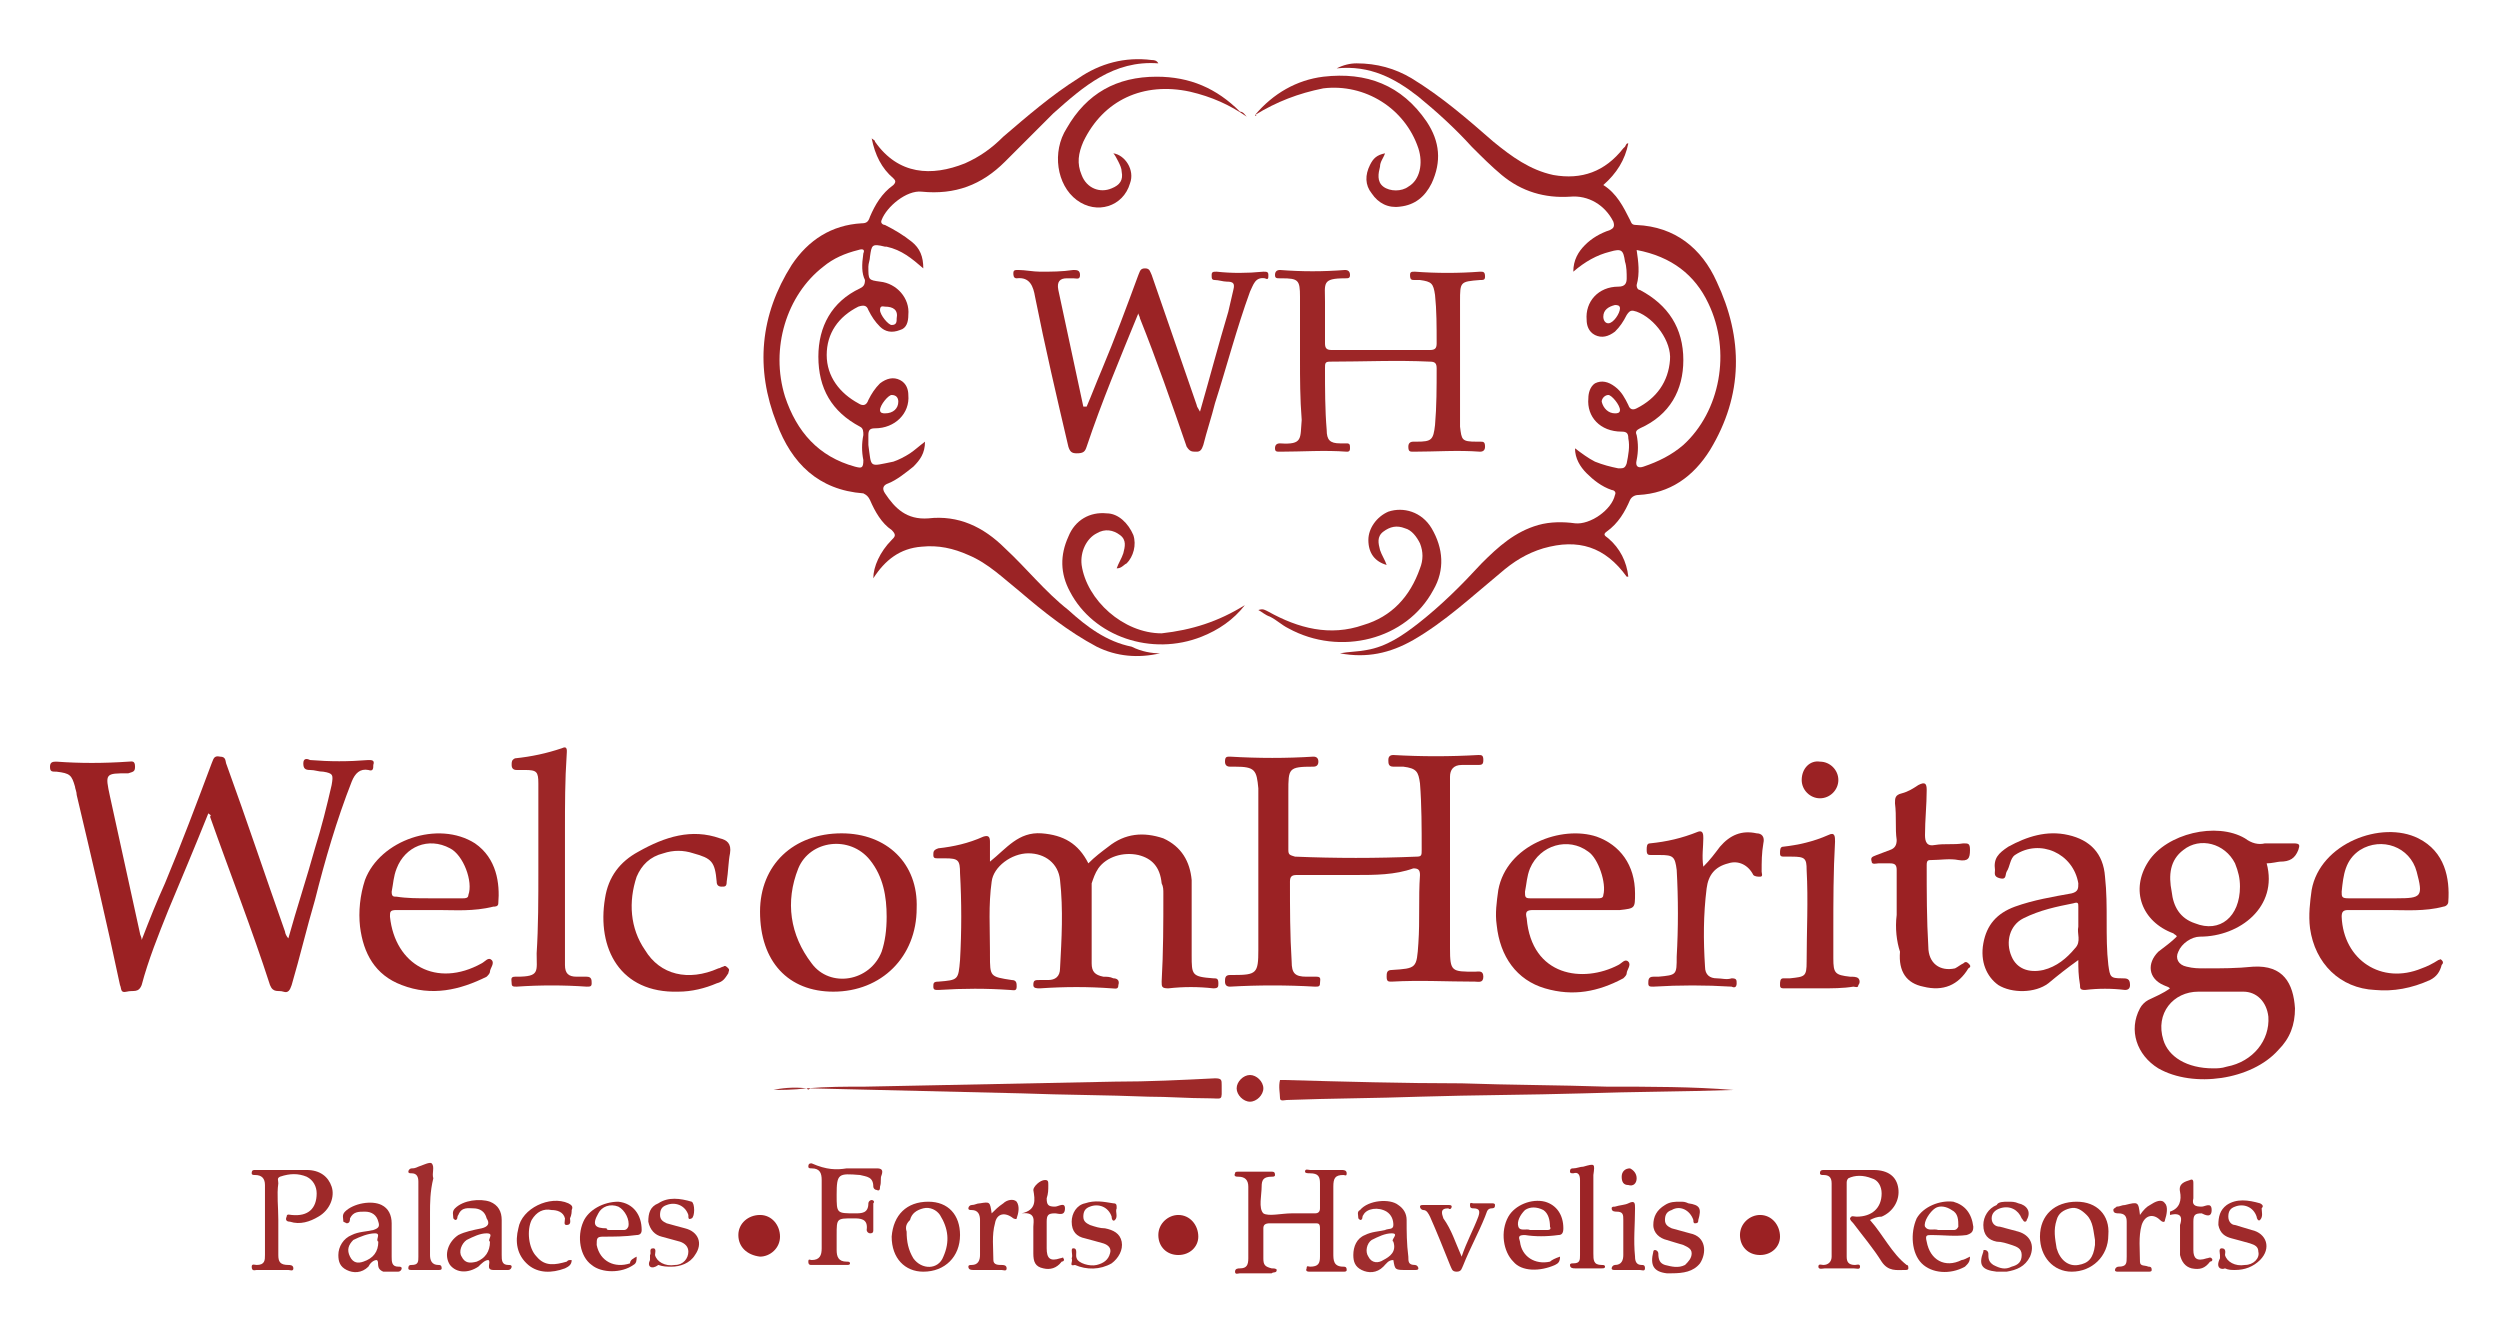 <?xml version="1.0" encoding="UTF-8"?>
<svg xmlns="http://www.w3.org/2000/svg" xmlns:xlink="http://www.w3.org/1999/xlink" width="150pt" height="80pt" viewBox="0 0 150 80" version="1.1">
<g id="surface1">
<path style=" stroke:none;fill-rule:nonzero;fill:rgb(60.784%,13.725%,14.51%);fill-opacity:1;" d="M 69.602 39.199 C 68.301 39.5 67 39.398 65.801 38.801 C 64.102 37.898 62.602 36.699 61.199 35.5 C 60.199 34.699 59.301 33.801 58.102 33.301 C 57.199 32.898 56.301 32.699 55.301 32.801 C 54 32.898 53.102 33.602 52.398 34.699 C 52.398 34 52.801 33.102 53.5 32.398 C 53.699 32.199 53.801 32.102 53.5 31.801 C 52.898 31.398 52.5 30.699 52.199 30 C 52.102 29.801 52 29.699 51.801 29.602 C 49.102 29.398 47.5 27.801 46.602 25.398 C 45.301 22.102 45.602 18.898 47.5 15.898 C 48.5 14.398 49.898 13.5 51.699 13.398 C 52 13.398 52.102 13.301 52.199 13 C 52.5 12.301 52.898 11.602 53.602 11.102 C 53.801 10.898 53.699 10.801 53.602 10.699 C 52.898 10.102 52.5 9.301 52.301 8.301 C 52.398 8.398 52.5 8.398 52.5 8.5 C 53.898 10.5 55.898 10.602 57.898 9.801 C 58.801 9.398 59.5 8.898 60.199 8.199 C 61.602 7 63.102 5.699 64.699 4.699 C 66 3.801 67.5 3.398 69.102 3.602 C 69.199 3.602 69.398 3.602 69.5 3.801 C 66.801 3.602 65 5.199 63.199 6.801 C 62.199 7.801 61.199 8.801 60.301 9.699 C 58.898 11.102 57.301 11.699 55.301 11.5 C 54.398 11.398 53.199 12.398 52.898 13.199 C 52.801 13.398 53 13.5 53.102 13.5 C 53.699 13.801 54.199 14.102 54.699 14.5 C 55.199 14.898 55.398 15.398 55.398 16.102 C 54.699 15.5 54.102 15 53.199 14.801 C 53.102 14.801 53.102 14.801 53.102 14.801 C 52.301 14.602 52.301 14.699 52.199 15.398 C 52.199 15.602 52.102 15.801 52.102 16 C 52.102 16.801 52.102 16.801 52.801 16.898 C 53.801 17 54.602 17.898 54.5 18.898 C 54.5 19.301 54.398 19.699 54 19.801 C 53.5 20 53.102 19.898 52.801 19.602 C 52.5 19.301 52.301 19 52.102 18.602 C 52 18.301 51.801 18.301 51.5 18.398 C 50.301 19 49.602 20 49.602 21.301 C 49.602 22.602 50.398 23.602 51.5 24.199 C 51.801 24.398 52 24.301 52.102 24 C 52.301 23.602 52.5 23.301 52.801 23 C 53.199 22.699 53.602 22.602 54 22.801 C 54.398 23 54.5 23.398 54.5 23.699 C 54.602 24.801 53.699 25.699 52.5 25.699 C 52.199 25.699 52.102 25.801 52.102 26.102 C 52.102 26.301 52.102 26.5 52.102 26.699 C 52.301 28.102 52.102 28 53.602 27.699 C 53.898 27.602 54.301 27.398 54.602 27.199 C 54.898 27 55.102 26.801 55.5 26.5 C 55.5 27.199 55.199 27.602 54.801 28 C 54.301 28.398 53.801 28.801 53.301 29 C 53 29.102 52.898 29.301 53.102 29.602 C 53.699 30.5 54.398 31.199 55.699 31.102 C 57.5 30.898 59 31.602 60.301 32.898 C 61.602 34.102 62.699 35.5 64.102 36.602 C 65.199 37.602 66.398 38.5 67.898 38.801 C 68.5 39.102 69.102 39.199 69.602 39.199 Z M 51.801 15.199 C 51.898 15 51.801 14.898 51.5 15 C 50.699 15.199 50 15.5 49.398 16 C 47.199 17.699 46.199 20.898 47.102 23.801 C 47.801 25.898 49.102 27.398 51.301 28 C 51.699 28.102 51.801 28.102 51.801 27.602 C 51.699 27.102 51.699 26.602 51.801 26.102 C 51.801 25.898 51.801 25.699 51.602 25.602 C 49.898 24.699 49.102 23.301 49.102 21.398 C 49.102 19.602 49.898 18.102 51.602 17.301 C 51.801 17.199 51.898 17.102 51.898 16.801 C 51.699 16.398 51.699 15.898 51.801 15.199 Z M 53.898 24.102 C 53.898 23.898 53.801 23.699 53.5 23.699 C 53.301 23.699 52.801 24.301 52.801 24.602 C 52.801 24.801 53 24.801 53.102 24.801 C 53.602 24.801 53.898 24.5 53.898 24.102 Z M 53.102 18.398 C 53 18.398 52.801 18.301 52.801 18.602 C 52.801 18.898 53.301 19.5 53.5 19.5 C 53.801 19.5 53.801 19.301 53.801 19.102 C 53.898 18.602 53.602 18.398 53.102 18.398 Z M 53.102 18.398 "/>
<path style=" stroke:none;fill-rule:nonzero;fill:rgb(60.784%,13.725%,14.51%);fill-opacity:1;" d="M 97.699 8.602 C 97.5 9.602 97 10.398 96.199 11.102 C 97 11.602 97.398 12.398 97.801 13.199 C 97.898 13.398 97.898 13.5 98.199 13.5 C 100.5 13.602 102.102 14.898 103 16.898 C 104.602 20.301 104.602 23.699 102.602 27 C 101.602 28.602 100.199 29.602 98.301 29.699 C 98.102 29.699 97.898 29.801 97.801 30 C 97.5 30.699 97.102 31.398 96.398 31.898 C 96.102 32.102 96.398 32.199 96.5 32.301 C 97.199 32.898 97.602 33.699 97.699 34.602 C 97.699 34.602 97.602 34.602 97.602 34.602 C 96.301 32.801 94.699 32.301 92.602 32.898 C 91.602 33.199 90.801 33.699 90 34.398 C 88.301 35.801 86.699 37.301 84.801 38.398 C 83.398 39.199 82 39.5 80.398 39.199 C 80.898 39.102 81.5 39.102 82 39 C 83.199 38.801 84.199 38.102 85.102 37.398 C 86.5 36.301 87.699 35.102 88.898 33.801 C 89.898 32.801 90.898 31.898 92.301 31.5 C 93 31.301 93.801 31.301 94.5 31.398 C 95.398 31.5 96.699 30.602 96.898 29.699 C 97 29.5 96.801 29.398 96.699 29.398 C 96.102 29.199 95.602 28.801 95.199 28.398 C 94.801 28 94.5 27.5 94.5 26.898 C 94.898 27.199 95.301 27.5 95.699 27.699 C 96.199 27.898 96.602 28 97.102 28.102 C 97.398 28.102 97.5 28.102 97.602 27.801 C 97.699 27.301 97.801 26.801 97.699 26.301 C 97.699 26 97.602 25.898 97.301 25.898 C 96 25.898 95.199 25 95.301 23.898 C 95.301 23.602 95.398 23.199 95.699 23 C 96.102 22.801 96.5 22.898 96.898 23.199 C 97.301 23.5 97.5 23.898 97.699 24.301 C 97.801 24.602 98 24.602 98.199 24.5 C 99.398 23.898 100.102 22.898 100.199 21.602 C 100.301 20.5 99.301 19.102 98.199 18.699 C 97.898 18.602 97.801 18.602 97.602 18.898 C 97.398 19.301 97.199 19.602 96.898 19.898 C 96.5 20.199 96.102 20.301 95.699 20.102 C 95.301 19.898 95.199 19.5 95.199 19.199 C 95.102 18.102 95.898 17.199 97.102 17.199 C 97.5 17.199 97.602 17 97.602 16.699 C 97.602 16.398 97.602 16 97.5 15.699 C 97.398 15 97.301 14.898 96.602 15.102 C 95.801 15.301 95.102 15.699 94.398 16.301 C 94.398 15.602 94.699 15.102 95.102 14.699 C 95.5 14.301 96 14 96.602 13.801 C 96.801 13.699 96.898 13.602 96.801 13.301 C 96.301 12.301 95.301 11.699 94.199 11.801 C 92.699 11.898 91.301 11.5 90.102 10.5 C 89.5 10 88.898 9.398 88.301 8.801 C 87.301 7.699 86.199 6.699 85.102 5.801 C 83.699 4.699 82.199 3.898 80.199 4.102 C 80.602 3.898 81 3.801 81.398 3.801 C 82.602 3.801 83.699 4.102 84.699 4.699 C 86.5 5.801 88 7.102 89.602 8.5 C 90.699 9.398 91.801 10.199 93.199 10.5 C 94.898 10.801 96.301 10.301 97.398 8.898 C 97.398 8.898 97.5 8.801 97.5 8.801 C 97.602 8.602 97.602 8.602 97.699 8.602 Z M 98.199 15 C 98.301 15.699 98.398 16.398 98.199 17.102 C 98.199 17.301 98.301 17.398 98.398 17.398 C 100.102 18.301 101 19.699 101 21.602 C 101 23.398 100.199 24.898 98.398 25.699 C 98.199 25.801 98.102 25.898 98.199 26.102 C 98.301 26.602 98.301 27.102 98.199 27.602 C 98.102 28 98.301 28.102 98.602 28 C 99.5 27.699 100.301 27.301 101 26.699 C 103.199 24.699 103.898 21.102 102.5 18.199 C 101.699 16.5 100.301 15.398 98.199 15 Z M 96.898 24.801 C 97 24.801 97.199 24.801 97.199 24.602 C 97.199 24.301 96.699 23.699 96.5 23.699 C 96.301 23.699 96.102 23.898 96.102 24.102 C 96.199 24.5 96.5 24.801 96.898 24.801 Z M 96.199 19 C 96.199 19.199 96.301 19.398 96.5 19.398 C 96.801 19.398 97.199 18.801 97.199 18.5 C 97.199 18.301 97 18.301 96.898 18.301 C 96.5 18.398 96.199 18.602 96.199 19 Z M 96.199 19 "/>
<path style=" stroke:none;fill-rule:nonzero;fill:rgb(60.784%,12.941%,13.725%);fill-opacity:1;" d="M 12.5 48.801 C 11.699 50.801 10.898 52.699 10.102 54.602 C 9.5 56.102 8.898 57.602 8.5 59.102 C 8.301 59.602 8 59.398 7.602 59.5 C 7.199 59.602 7.301 59.301 7.199 59.102 C 6.398 55.301 5.5 51.5 4.602 47.699 C 4.602 47.5 4.5 47.301 4.5 47.199 C 4.301 46.5 4.199 46.398 3.398 46.301 C 3.102 46.301 3 46.301 3 46 C 3 45.699 3.199 45.699 3.398 45.699 C 4.801 45.801 6.199 45.801 7.699 45.699 C 7.898 45.699 8.102 45.602 8.102 46 C 8.102 46.301 8 46.301 7.699 46.398 C 6.301 46.398 6.301 46.398 6.602 47.801 C 7.199 50.5 7.801 53.301 8.398 56 C 8.398 56.102 8.5 56.199 8.5 56.398 C 9 55.102 9.398 54.102 9.898 53 C 10.898 50.602 11.801 48.199 12.699 45.801 C 12.801 45.602 12.801 45.301 13.199 45.398 C 13.602 45.398 13.5 45.699 13.602 45.898 C 14.801 49.199 15.898 52.5 17.102 55.898 C 17.102 56 17.199 56.199 17.301 56.301 C 17.801 54.5 18.398 52.699 18.898 50.898 C 19.301 49.602 19.602 48.398 19.898 47.102 C 20 46.5 20 46.398 19.398 46.301 C 19.102 46.301 18.898 46.199 18.602 46.199 C 18.301 46.199 18.199 46.102 18.199 45.801 C 18.199 45.5 18.398 45.5 18.602 45.602 C 19.801 45.699 20.898 45.699 22.102 45.602 C 22.301 45.602 22.5 45.602 22.398 45.898 C 22.398 46.102 22.398 46.301 22.102 46.199 C 21.602 46.102 21.301 46.398 21.102 46.898 C 20.199 49.199 19.5 51.602 18.898 54 C 18.398 55.699 18 57.398 17.5 59.102 C 17.398 59.398 17.301 59.602 17 59.5 C 16.699 59.398 16.398 59.602 16.199 59.102 C 15.102 55.699 13.801 52.398 12.602 49 C 12.699 48.898 12.602 48.898 12.5 48.801 Z M 12.5 48.801 "/>
<path style=" stroke:none;fill-rule:nonzero;fill:rgb(60.784%,13.333%,14.118%);fill-opacity:1;" d="M 81.301 52.5 C 80.102 52.5 78.898 52.5 77.801 52.5 C 77.5 52.5 77.398 52.602 77.398 52.898 C 77.398 54.5 77.398 56.102 77.5 57.699 C 77.5 58.398 77.699 58.602 78.398 58.602 C 78.602 58.602 78.801 58.602 79 58.602 C 79.301 58.602 79.199 58.801 79.199 59 C 79.199 59.199 79.102 59.199 78.898 59.199 C 77.199 59.102 75.5 59.102 73.801 59.199 C 73.602 59.199 73.5 59.102 73.5 58.898 C 73.5 58.699 73.5 58.5 73.801 58.5 C 73.898 58.5 73.898 58.5 74 58.5 C 75.398 58.5 75.5 58.398 75.5 57 C 75.5 53.801 75.5 50.699 75.5 47.5 C 75.5 47.398 75.5 47.398 75.5 47.301 C 75.398 46.199 75.301 46 74.102 46 C 74 46 73.898 46 73.801 46 C 73.602 46 73.5 45.898 73.5 45.699 C 73.5 45.398 73.602 45.398 73.801 45.398 C 75.5 45.5 77.199 45.5 78.801 45.398 C 79 45.398 79.102 45.5 79.102 45.699 C 79.102 45.898 79 46 78.801 46 C 77.301 46 77.301 46.102 77.301 47.5 C 77.301 48.699 77.301 49.801 77.301 51 C 77.301 51.301 77.398 51.301 77.699 51.398 C 80.102 51.5 82.602 51.5 85 51.398 C 85.301 51.398 85.301 51.301 85.301 51 C 85.301 49.699 85.301 48.301 85.199 47 C 85.102 46.301 85 46.102 84.199 46 C 84 46 83.801 46 83.602 46 C 83.301 46 83.301 45.801 83.301 45.602 C 83.301 45.398 83.398 45.301 83.602 45.301 C 85.301 45.398 87 45.398 88.699 45.301 C 88.898 45.301 89 45.301 89 45.602 C 89 45.898 88.898 45.898 88.602 45.898 C 88.301 45.898 88 45.898 87.699 45.898 C 87.199 45.898 87 46.199 87 46.602 C 87 46.801 87 47 87 47.199 C 87 50.398 87 53.602 87 56.801 C 87 56.801 87 56.801 87 56.898 C 87 58.301 87.102 58.301 88.5 58.301 C 88.699 58.301 89 58.199 89 58.602 C 89 59 88.699 58.898 88.5 58.898 C 86.801 58.898 85.199 58.801 83.5 58.898 C 83.301 58.898 83.199 58.898 83.199 58.602 C 83.199 58.398 83.199 58.199 83.5 58.199 C 85 58.102 85 58.102 85.102 56.602 C 85.199 55.199 85.102 53.898 85.199 52.5 C 85.199 52.199 85.102 52.102 84.801 52.102 C 83.699 52.5 82.5 52.5 81.301 52.5 Z M 81.301 52.5 "/>
<path style=" stroke:none;fill-rule:nonzero;fill:rgb(60.784%,13.333%,14.118%);fill-opacity:1;" d="M 59.398 51.699 C 60.398 50.898 61.102 49.898 62.5 50 C 63.801 50.102 64.699 50.602 65.301 51.801 C 65.699 51.398 66.102 51.102 66.5 50.801 C 67.5 50 68.602 49.898 69.801 50.301 C 70.898 50.801 71.398 51.699 71.5 52.801 C 71.5 54.301 71.5 55.801 71.5 57.301 C 71.5 58.5 71.5 58.602 72.801 58.699 C 73 58.699 73.102 58.699 73.102 59 C 73.102 59.199 73.102 59.301 72.801 59.301 C 71.898 59.199 71 59.199 70.102 59.301 C 69.699 59.301 69.699 59.199 69.699 58.898 C 69.801 57.102 69.801 55.398 69.801 53.602 C 69.801 53.398 69.801 53.199 69.699 53 C 69.602 52 69.102 51.5 68.301 51.301 C 67.398 51.102 66.398 51.398 65.898 52.102 C 65.699 52.398 65.602 52.699 65.5 53 C 65.5 54.602 65.5 56.199 65.5 57.801 C 65.5 58.301 65.699 58.5 66.199 58.602 C 66.398 58.602 66.602 58.602 66.801 58.699 C 67 58.699 67.199 58.801 67.102 59.102 C 67.102 59.398 66.898 59.301 66.699 59.301 C 65.301 59.199 63.898 59.199 62.398 59.301 C 62.199 59.301 62 59.301 62 59.102 C 62 58.801 62.102 58.801 62.398 58.801 C 62.602 58.801 62.699 58.801 62.898 58.801 C 63.301 58.801 63.602 58.602 63.602 58.102 C 63.699 56.301 63.801 54.602 63.602 52.801 C 63.5 51.801 62.699 51.199 61.699 51.199 C 60.699 51.199 59.602 52 59.5 52.898 C 59.301 54.301 59.398 55.699 59.398 57.102 C 59.398 57.199 59.398 57.199 59.398 57.301 C 59.398 58.602 59.398 58.602 60.699 58.801 C 61 58.801 61 59 61 59.199 C 61 59.5 60.801 59.398 60.602 59.398 C 59.199 59.301 57.801 59.301 56.301 59.398 C 56.102 59.398 56 59.398 56 59.199 C 56 59 56 58.898 56.301 58.898 C 57.5 58.801 57.5 58.801 57.602 57.602 C 57.699 55.898 57.699 54.102 57.602 52.398 C 57.602 51.602 57.5 51.5 56.699 51.5 C 56.602 51.5 56.5 51.5 56.301 51.5 C 56.102 51.5 56 51.5 56 51.301 C 56 51.102 56 51 56.301 50.898 C 57.199 50.801 58.102 50.602 59 50.199 C 59.301 50.102 59.398 50.199 59.398 50.5 C 59.398 50.699 59.398 51.102 59.398 51.699 Z M 59.398 51.699 "/>
<path style=" stroke:none;fill-rule:nonzero;fill:rgb(60.784%,13.725%,14.51%);fill-opacity:1;" d="M 136 51.801 C 136.699 54.398 134.398 56.199 132 56.199 C 131.5 56.199 130.898 56.602 130.699 57.102 C 130.5 57.5 130.699 57.898 131.199 58 C 131.602 58.102 131.898 58.102 132.301 58.102 C 133.301 58.102 134.199 58.102 135.199 58 C 137 57.898 137.602 59 137.699 60.5 C 137.699 61.5 137.398 62.301 136.699 63 C 135.102 64.801 131.602 65.301 129.5 64.102 C 128.199 63.301 127.699 61.801 128.398 60.5 C 128.5 60.301 128.699 60.102 128.898 60 C 129.301 59.801 129.801 59.602 130.199 59.301 C 130.102 59.199 130 59.199 129.801 59.102 C 128.898 58.699 128.801 57.801 129.5 57.102 C 129.898 56.801 130.301 56.5 130.602 56.199 C 130.602 56.102 130.5 56.102 130.398 56 C 128.5 55.301 127.801 53.398 128.898 51.699 C 130 50 133 49.301 134.699 50.301 C 135.102 50.602 135.5 50.699 135.898 50.602 C 136.5 50.602 137.102 50.602 137.602 50.602 C 138 50.602 138 50.699 137.898 51 C 137.699 51.5 137.398 51.699 136.801 51.699 C 136.699 51.699 136.301 51.801 136 51.801 Z M 132.801 64.102 C 133 64.102 133.301 64.102 133.602 64 C 135.199 63.699 136.199 62.398 136.102 61 C 136 60.102 135.398 59.5 134.602 59.5 C 133.699 59.5 132.801 59.5 131.898 59.5 C 130.398 59.5 129.301 60.801 129.801 62.398 C 130.102 63.398 131.199 64.102 132.801 64.102 Z M 134.398 53.199 C 134.398 52.699 134.301 52.301 134.102 51.801 C 133.5 50.602 132 50.199 131 51 C 130.199 51.602 130.102 52.5 130.301 53.5 C 130.398 54.398 130.801 55.102 131.699 55.398 C 133.199 56 134.398 55 134.398 53.199 Z M 134.398 53.199 "/>
<path style=" stroke:none;fill-rule:nonzero;fill:rgb(60.784%,13.725%,14.51%);fill-opacity:1;" d="M 65.199 24.398 C 65.5 23.699 65.801 22.898 66.102 22.199 C 66.898 20.301 67.602 18.398 68.301 16.5 C 68.398 16.301 68.398 16.102 68.699 16.102 C 69 16.102 69 16.301 69.102 16.5 C 70 19.102 70.898 21.699 71.801 24.301 C 71.801 24.398 71.898 24.5 72 24.699 C 72.602 22.602 73.102 20.699 73.699 18.699 C 73.801 18.301 73.898 17.801 74 17.398 C 74.102 17 74 16.898 73.602 16.898 C 73.398 16.898 73.102 16.801 72.898 16.801 C 72.699 16.801 72.699 16.699 72.699 16.5 C 72.699 16.301 72.801 16.301 73 16.301 C 73.898 16.398 74.801 16.398 75.801 16.301 C 76 16.301 76.102 16.301 76.102 16.5 C 76.102 16.699 76.102 16.801 75.898 16.699 C 75.301 16.602 75.199 17.102 75 17.5 C 74.199 19.699 73.602 22 72.898 24.199 C 72.699 25 72.398 25.898 72.199 26.699 C 72.102 27 72 27.102 71.801 27.102 C 71.5 27.102 71.398 27.102 71.199 26.801 C 70.301 24.199 69.398 21.602 68.398 19.102 C 68.398 19 68.301 18.898 68.301 18.801 C 67.199 21.5 66.102 24.102 65.199 26.801 C 65.102 27.102 65 27.199 64.602 27.199 C 64.301 27.199 64.199 27.102 64.102 26.801 C 63.398 23.801 62.699 20.801 62.102 17.801 C 62 17.199 61.801 16.602 61 16.699 C 60.801 16.699 60.801 16.5 60.801 16.398 C 60.801 16.199 60.898 16.199 61.102 16.199 C 61.5 16.199 62 16.301 62.398 16.301 C 63.102 16.301 63.699 16.301 64.398 16.199 C 64.602 16.199 64.801 16.199 64.801 16.5 C 64.801 16.801 64.602 16.699 64.398 16.699 C 64.301 16.699 64.102 16.699 64 16.699 C 63.602 16.699 63.398 16.898 63.5 17.398 C 64 19.699 64.5 22.102 65 24.398 C 65.102 24.398 65.102 24.398 65.199 24.398 Z M 65.199 24.398 "/>
<path style=" stroke:none;fill-rule:nonzero;fill:rgb(61.569%,14.902%,15.294%);fill-opacity:1;" d="M 78 21.602 C 78 20.301 78 19.102 78 17.801 C 78 16.801 77.898 16.699 76.898 16.699 C 76.898 16.699 76.801 16.699 76.801 16.699 C 76.602 16.699 76.5 16.699 76.5 16.5 C 76.5 16.301 76.602 16.199 76.801 16.199 C 78.102 16.301 79.398 16.301 80.699 16.199 C 80.898 16.199 81 16.301 81 16.5 C 81 16.699 80.898 16.699 80.699 16.699 C 79.301 16.699 79.5 17 79.5 18.102 C 79.5 18.898 79.5 19.699 79.5 20.602 C 79.5 20.898 79.602 21 79.898 21 C 81.898 21 83.801 21 85.801 21 C 86.102 21 86.199 20.898 86.199 20.602 C 86.199 19.602 86.199 18.602 86.102 17.699 C 86 17 85.898 16.898 85.199 16.801 C 85.102 16.801 85 16.801 84.898 16.801 C 84.699 16.801 84.602 16.801 84.602 16.5 C 84.602 16.301 84.699 16.301 84.898 16.301 C 86.199 16.398 87.5 16.398 88.801 16.301 C 89 16.301 89.102 16.301 89.102 16.602 C 89.102 16.801 89 16.801 88.801 16.801 C 87.602 16.898 87.602 16.898 87.602 18.102 C 87.602 20.5 87.602 22.898 87.602 25.301 C 87.602 25.398 87.602 25.5 87.602 25.602 C 87.699 26.398 87.699 26.5 88.602 26.5 C 88.699 26.5 88.699 26.5 88.801 26.5 C 89 26.5 89.102 26.5 89.102 26.801 C 89.102 27 89 27.102 88.801 27.102 C 87.5 27 86.102 27.102 84.801 27.102 C 84.602 27.102 84.5 27.102 84.5 26.801 C 84.5 26.602 84.602 26.5 84.801 26.5 C 84.898 26.5 84.898 26.5 85 26.5 C 85.898 26.5 86 26.398 86.102 25.5 C 86.199 24.398 86.199 23.199 86.199 22.102 C 86.199 21.801 86.102 21.699 85.801 21.699 C 83.801 21.602 81.801 21.699 79.801 21.699 C 79.5 21.699 79.5 21.801 79.5 22.102 C 79.5 23.301 79.5 24.602 79.602 25.801 C 79.602 26.398 79.801 26.602 80.398 26.602 C 80.5 26.602 80.602 26.602 80.801 26.602 C 81 26.602 81 26.699 81 26.898 C 81 27.102 80.898 27.102 80.801 27.102 C 79.5 27 78.102 27.102 76.801 27.102 C 76.602 27.102 76.5 27.102 76.5 26.898 C 76.5 26.699 76.602 26.602 76.801 26.602 C 78.199 26.699 78 26.301 78.102 25.199 C 78 23.898 78 22.699 78 21.602 Z M 78 21.602 "/>
<path style=" stroke:none;fill-rule:nonzero;fill:rgb(60.784%,12.941%,13.725%);fill-opacity:1;" d="M 50.5 50 C 53.199 50 55.102 51.801 55 54.5 C 55 57.398 52.898 59.5 50 59.5 C 47.301 59.5 45.602 57.699 45.602 54.699 C 45.602 51.898 47.602 50 50.5 50 Z M 53.199 55 C 53.199 53.801 53 52.602 52.199 51.602 C 51 50.102 48.602 50.398 47.898 52.102 C 47.102 54.102 47.398 56.102 48.699 57.801 C 49.801 59.301 52.199 58.898 52.898 57.102 C 53.102 56.5 53.199 55.801 53.199 55 Z M 53.199 55 "/>
<path style=" stroke:none;fill-rule:nonzero;fill:rgb(60.784%,12.941%,13.725%);fill-opacity:1;" d="M 124.699 57.602 C 124 58.102 123.5 58.5 122.898 59 C 122.102 59.602 120.699 59.602 119.898 59.102 C 119.199 58.602 118.801 57.699 119 56.602 C 119.199 55.5 119.801 54.801 120.898 54.398 C 122 54 123.199 53.801 124.301 53.602 C 124.699 53.5 124.699 53.301 124.699 53 C 124.398 51.199 122.398 50.301 120.898 51.301 C 120.602 51.5 120.602 52 120.398 52.301 C 120.301 52.5 120.398 52.801 120 52.699 C 119.602 52.602 119.699 52.398 119.699 52.199 C 119.602 51.5 119.898 51.199 120.5 50.801 C 121.602 50.199 122.801 49.801 124.102 50.102 C 125.398 50.398 126.199 51.199 126.301 52.602 C 126.5 54.398 126.301 56.199 126.5 57.898 C 126.602 58.602 126.602 58.699 127.301 58.699 C 127.602 58.699 127.801 58.699 127.801 59.102 C 127.801 59.301 127.699 59.398 127.5 59.398 C 126.699 59.301 125.898 59.301 125.102 59.398 C 124.801 59.398 124.801 59.301 124.801 59.102 C 124.699 58.5 124.699 58.102 124.699 57.602 Z M 124.699 55.602 C 124.699 55.199 124.699 54.801 124.699 54.398 C 124.699 54.199 124.699 54.102 124.398 54.199 C 123.398 54.398 122.398 54.602 121.398 55.102 C 120.602 55.5 120.301 56.5 120.699 57.398 C 121 58.102 121.699 58.398 122.602 58.199 C 123.398 58 124 57.5 124.5 56.898 C 124.898 56.5 124.602 56 124.699 55.602 Z M 124.699 55.602 "/>
<path style=" stroke:none;fill-rule:nonzero;fill:rgb(60.784%,13.725%,14.51%);fill-opacity:1;" d="M 143.301 54.602 C 142.398 54.602 141.602 54.602 140.898 54.602 C 140.602 54.602 140.5 54.699 140.5 55 C 140.602 57.602 142.898 59.102 145.301 58.102 C 145.602 58 146 57.801 146.301 57.602 C 146.398 57.602 146.398 57.5 146.5 57.602 C 146.602 57.699 146.602 57.801 146.5 57.898 C 146.398 58.301 146.199 58.602 145.801 58.801 C 144.699 59.301 143.602 59.5 142.5 59.398 C 140.398 59.301 138.898 57.801 138.602 55.699 C 138.5 54.898 138.602 54.102 138.699 53.398 C 139.199 50.602 142.898 49.199 145.102 50.301 C 146.699 51.102 147 52.699 146.898 54.102 C 146.898 54.301 146.699 54.398 146.602 54.398 C 145.5 54.699 144.301 54.602 143.301 54.602 Z M 142.801 53.898 C 143.102 53.898 143.5 53.898 143.801 53.898 C 145.301 53.898 145.398 53.801 145 52.301 C 144.602 50.801 142.898 50.199 141.602 51 C 140.699 51.602 140.602 52.5 140.5 53.5 C 140.5 53.801 140.5 53.898 140.898 53.898 C 141.5 53.898 142.102 53.898 142.801 53.898 Z M 142.801 53.898 "/>
<path style=" stroke:none;fill-rule:nonzero;fill:rgb(60.784%,13.333%,14.118%);fill-opacity:1;" d="M 94.398 54.602 C 93.5 54.602 92.699 54.602 92 54.602 C 91.602 54.602 91.5 54.699 91.602 55.102 C 91.898 58.602 95 59 97.102 57.898 C 97.301 57.801 97.5 57.5 97.699 57.699 C 97.898 57.898 97.602 58.199 97.602 58.398 C 97.602 58.5 97.5 58.602 97.398 58.699 C 95.898 59.5 94.398 59.801 92.699 59.301 C 91 58.801 90 57.398 89.801 55.5 C 89.699 54.801 89.801 54.102 89.898 53.398 C 90.398 50.699 93.699 49.5 95.801 50.199 C 97.199 50.699 98.102 51.898 98.102 53.602 C 98.102 54.5 98.102 54.5 97.199 54.602 C 96.102 54.602 95.102 54.602 94.398 54.602 Z M 93.801 53.898 C 94.5 53.898 95.199 53.898 95.898 53.898 C 96 53.898 96.199 53.898 96.199 53.699 C 96.398 53 95.898 51.5 95.301 51.102 C 94.102 50.199 92.398 50.699 91.801 52.102 C 91.602 52.602 91.602 53 91.5 53.5 C 91.5 53.801 91.5 53.898 91.801 53.898 C 92.5 53.898 93.102 53.898 93.801 53.898 Z M 93.801 53.898 "/>
<path style=" stroke:none;fill-rule:nonzero;fill:rgb(60.784%,13.333%,14.118%);fill-opacity:1;" d="M 26.301 54.602 C 25.398 54.602 24.602 54.602 23.801 54.602 C 23.398 54.602 23.398 54.699 23.398 55 C 23.699 57.898 26.199 59.301 28.898 57.801 C 29.102 57.699 29.301 57.398 29.5 57.602 C 29.699 57.801 29.398 58.102 29.398 58.301 C 29.398 58.398 29.301 58.5 29.199 58.602 C 27.602 59.398 25.898 59.801 24.102 59.102 C 22.5 58.5 21.801 57.199 21.602 55.602 C 21.5 54.699 21.602 53.699 21.898 52.801 C 22.801 50.398 26.301 49.199 28.5 50.602 C 29.801 51.5 30 53 29.898 54.199 C 29.898 54.398 29.699 54.398 29.602 54.398 C 28.398 54.699 27.301 54.602 26.301 54.602 Z M 25.699 53.898 C 26.398 53.898 27.102 53.898 27.801 53.898 C 27.898 53.898 28.102 53.898 28.102 53.699 C 28.398 52.898 27.801 51.301 27 50.898 C 25.699 50.199 24.301 50.801 23.801 52.102 C 23.602 52.602 23.602 53 23.5 53.5 C 23.5 53.801 23.602 53.801 23.801 53.801 C 24.398 53.898 25.102 53.898 25.699 53.898 Z M 25.699 53.898 "/>
<path style=" stroke:none;fill-rule:nonzero;fill:rgb(61.569%,14.902%,15.294%);fill-opacity:1;" d="M 32.301 52.199 C 32.301 50.5 32.301 48.699 32.301 47 C 32.301 46.301 32.199 46.199 31.5 46.199 C 31.301 46.199 31.199 46.199 31 46.199 C 30.801 46.199 30.699 46.102 30.699 45.898 C 30.699 45.699 30.699 45.602 30.898 45.5 C 31.898 45.398 32.801 45.199 33.699 44.898 C 34.102 44.699 34 45.102 34 45.301 C 33.898 46.801 33.898 48.301 33.898 49.801 C 33.898 52.301 33.898 54.801 33.898 57.398 C 33.898 57.602 33.898 57.699 33.898 57.898 C 33.898 58.398 34.102 58.602 34.602 58.602 C 34.801 58.602 35 58.602 35.199 58.602 C 35.5 58.602 35.5 58.801 35.5 59 C 35.5 59.199 35.398 59.199 35.199 59.199 C 33.801 59.102 32.398 59.102 31 59.199 C 30.801 59.199 30.699 59.199 30.699 59 C 30.699 58.801 30.602 58.602 30.898 58.602 C 30.898 58.602 31 58.602 31 58.602 C 32.398 58.602 32.199 58.301 32.199 57.199 C 32.301 55.602 32.301 53.898 32.301 52.199 Z M 32.301 52.199 "/>
<path style=" stroke:none;fill-rule:nonzero;fill:rgb(60.784%,12.941%,13.725%);fill-opacity:1;" d="M 113.801 54.898 C 113.801 54 113.801 53.102 113.801 52.199 C 113.801 51.898 113.699 51.801 113.398 51.801 C 113.199 51.801 112.898 51.801 112.699 51.801 C 112.602 51.801 112.301 51.898 112.301 51.699 C 112.199 51.398 112.398 51.398 112.602 51.301 C 112.898 51.199 113.102 51.102 113.398 51 C 113.699 50.898 113.801 50.699 113.801 50.398 C 113.699 49.699 113.801 49 113.699 48.199 C 113.699 47.898 113.699 47.699 114.102 47.602 C 114.5 47.5 114.801 47.301 115.102 47.102 C 115.5 46.898 115.602 47 115.602 47.398 C 115.602 48.301 115.5 49.199 115.5 50.102 C 115.5 50.5 115.602 50.801 116.102 50.699 C 116.699 50.602 117.199 50.699 117.801 50.602 C 118.102 50.602 118.199 50.602 118.199 51 C 118.199 51.5 118.102 51.699 117.5 51.602 C 117 51.5 116.398 51.602 115.898 51.602 C 115.699 51.602 115.602 51.602 115.602 51.898 C 115.602 53.5 115.602 55.199 115.699 56.801 C 115.699 57.801 116.398 58.301 117.301 58.102 C 117.5 58 117.602 57.898 117.801 57.801 C 117.898 57.699 118 57.699 118.102 57.801 C 118.199 57.898 118.301 58 118.102 58.102 C 117.5 59.102 116.602 59.5 115.398 59.199 C 114.398 59 113.898 58.301 114 57.102 C 113.801 56.5 113.699 55.699 113.801 54.898 Z M 113.801 54.898 "/>
<path style=" stroke:none;fill-rule:nonzero;fill:rgb(60.784%,13.725%,14.51%);fill-opacity:1;" d="M 102.199 52 C 102.602 51.602 102.898 51.199 103.199 50.801 C 103.801 50.102 104.5 49.801 105.398 50 C 105.699 50 105.898 50.199 105.801 50.602 C 105.699 51.199 105.699 51.699 105.699 52.301 C 105.699 52.398 105.801 52.602 105.602 52.602 C 105.5 52.602 105.301 52.602 105.199 52.5 C 104.898 51.898 104.301 51.602 103.699 51.801 C 102.898 52 102.5 52.5 102.398 53.301 C 102.199 54.898 102.199 56.398 102.301 58 C 102.301 58.5 102.602 58.699 103 58.699 C 103.301 58.699 103.602 58.801 103.898 58.699 C 104.199 58.699 104.199 58.801 104.199 59 C 104.199 59.199 104.102 59.301 103.898 59.199 C 102.301 59.102 100.801 59.102 99.199 59.199 C 99 59.199 98.898 59.199 98.898 59 C 98.898 58.801 98.898 58.602 99.199 58.602 C 99.301 58.602 99.398 58.602 99.5 58.602 C 100.602 58.5 100.602 58.5 100.602 57.398 C 100.699 55.699 100.699 53.898 100.602 52.199 C 100.5 51.398 100.398 51.301 99.602 51.301 C 99.398 51.301 99.301 51.301 99.102 51.301 C 98.898 51.301 98.801 51.301 98.801 51 C 98.801 50.801 98.801 50.602 99 50.602 C 100 50.5 100.898 50.301 101.898 49.898 C 102.199 49.801 102.199 50.102 102.199 50.301 C 102.199 50.801 102.102 51.398 102.199 52 Z M 102.199 52 "/>
<path style=" stroke:none;fill-rule:nonzero;fill:rgb(60.784%,13.333%,14.118%);fill-opacity:1;" d="M 40.699 59.5 C 37.199 59.602 35.801 56.898 36.301 53.898 C 36.5 52.602 37.199 51.699 38.301 51.102 C 39.898 50.199 41.5 49.699 43.199 50.301 C 43.602 50.398 43.898 50.602 43.801 51.199 C 43.699 51.699 43.699 52.301 43.602 52.898 C 43.602 53.199 43.5 53.199 43.301 53.199 C 43.102 53.199 43 53.102 43 52.898 C 42.898 51.699 42.699 51.5 41.602 51.199 C 41 51 40.398 51 39.801 51.199 C 39 51.398 38.5 51.898 38.199 52.602 C 37.699 54.102 37.801 55.699 38.699 57 C 39.602 58.5 41.301 58.898 43.102 58.102 C 43.199 58.102 43.301 58 43.398 58 C 43.5 57.898 43.602 58 43.699 58.102 C 43.801 58.199 43.699 58.301 43.699 58.398 C 43.5 58.699 43.398 58.898 43 59 C 42.301 59.301 41.5 59.5 40.699 59.5 Z M 40.699 59.5 "/>
<path style=" stroke:none;fill-rule:nonzero;fill:rgb(60.784%,13.725%,14.51%);fill-opacity:1;" d="M 109.199 59.301 C 108.5 59.301 107.801 59.301 107.102 59.301 C 106.898 59.301 106.801 59.301 106.801 59.102 C 106.801 58.898 106.801 58.699 107 58.699 C 107.102 58.699 107.199 58.699 107.398 58.699 C 108.301 58.602 108.398 58.602 108.398 57.699 C 108.398 55.898 108.5 54 108.398 52.199 C 108.398 51.5 108.301 51.398 107.5 51.398 C 107.398 51.398 107.199 51.398 107.102 51.398 C 106.898 51.398 106.801 51.398 106.801 51.199 C 106.801 51 106.801 50.801 107 50.801 C 107.898 50.699 108.801 50.5 109.699 50.102 C 110.102 49.898 110.102 50.199 110.102 50.5 C 110 52.301 110 54.102 110 55.801 C 110 56.398 110 57 110 57.5 C 110 58.398 110.102 58.5 111 58.602 C 111.199 58.602 111.398 58.602 111.5 58.699 C 111.602 58.801 111.602 59 111.5 59.102 C 111.5 59.301 111.301 59.199 111.199 59.199 C 110.602 59.301 109.898 59.301 109.199 59.301 Z M 109.199 59.301 "/>
<path style=" stroke:none;fill-rule:nonzero;fill:rgb(62.353%,16.471%,16.863%);fill-opacity:1;" d="M 104 65.398 C 101.102 65.5 98 65.5 95 65.602 C 91.699 65.699 88.5 65.699 85.199 65.801 C 82.5 65.898 79.898 65.898 77.199 66 C 77.102 66 76.801 66.102 76.801 65.898 C 76.801 65.602 76.699 65.199 76.801 64.801 C 76.801 64.801 77 64.801 77.102 64.801 C 80.602 64.898 84.199 65 87.699 65 C 90.602 65.102 93.5 65.102 96.398 65.199 C 99 65.199 101.602 65.199 104 65.398 Z M 104 65.398 "/>
<path style=" stroke:none;fill-rule:nonzero;fill:rgb(61.176%,14.118%,14.902%);fill-opacity:1;" d="M 74.801 7 C 73.801 6.301 72.699 5.801 71.398 5.5 C 68.602 4.898 66.199 6 65 8.5 C 64.699 9.199 64.602 9.801 64.898 10.5 C 65.199 11.301 66 11.602 66.699 11.301 C 67.199 11.102 67.398 10.801 67.301 10.301 C 67.301 10.102 67.199 9.898 67.102 9.699 C 67 9.5 66.898 9.301 66.801 9.199 C 67.5 9.301 68.102 10.199 67.801 11 C 67.398 12.398 65.801 12.898 64.602 12 C 63.398 11.102 63.102 9.102 64 7.699 C 65.199 5.602 67 4.602 69.398 4.602 C 71.398 4.602 73 5.301 74.398 6.699 C 74.602 6.699 74.699 6.898 74.801 7 Z M 74.801 7 "/>
<path style=" stroke:none;fill-rule:nonzero;fill:rgb(61.176%,14.118%,14.902%);fill-opacity:1;" d="M 75.301 6.898 C 76.398 5.602 77.801 4.801 79.398 4.602 C 82 4.301 84.102 5.102 85.602 7.301 C 86.398 8.5 86.5 9.699 85.898 11 C 85.5 11.801 84.898 12.301 84 12.398 C 83.301 12.5 82.699 12.199 82.301 11.602 C 81.898 11.102 81.898 10.5 82.199 9.898 C 82.398 9.5 82.602 9.301 83.102 9.199 C 83 9.5 82.801 9.699 82.801 10 C 82.699 10.398 82.602 10.898 83 11.199 C 83.398 11.5 84.102 11.5 84.5 11.199 C 85.199 10.801 85.398 9.801 85.102 8.898 C 84.301 6.5 81.898 5 79.398 5.301 C 77.898 5.602 76.602 6.102 75.301 6.898 Z M 75.301 6.898 "/>
<path style=" stroke:none;fill-rule:nonzero;fill:rgb(61.961%,16.078%,16.078%);fill-opacity:1;" d="M 48.398 65.301 C 49.602 65.199 50.699 65.199 51.898 65.199 C 56.898 65.102 61.898 65 66.898 64.898 C 68.898 64.898 70.898 64.801 72.898 64.699 C 73.301 64.699 73.301 64.801 73.301 65.102 C 73.301 66.102 73.398 65.898 72.5 65.898 C 71.301 65.898 70.102 65.801 68.898 65.801 C 66.398 65.699 63.801 65.699 61.301 65.602 C 57.102 65.5 52.898 65.398 48.602 65.301 C 48.5 65.398 48.5 65.398 48.398 65.301 Z M 48.398 65.301 "/>
<path style=" stroke:none;fill-rule:nonzero;fill:rgb(61.569%,14.902%,15.294%);fill-opacity:1;" d="M 74.699 36.301 C 74 37.199 73.102 37.801 72.102 38.199 C 69.102 39.398 65.602 38.199 64.199 35.5 C 63.602 34.398 63.602 33.301 64.102 32.199 C 64.5 31.199 65.398 30.699 66.398 30.801 C 67.102 30.801 67.699 31.398 68 32.102 C 68.199 32.699 68 33.398 67.602 33.801 C 67.398 33.898 67.301 34.102 67 34.102 C 67.102 33.801 67.301 33.5 67.398 33.199 C 67.5 32.801 67.602 32.398 67.199 32.102 C 66.801 31.801 66.301 31.699 65.801 32 C 65.199 32.301 64.801 33.102 64.898 33.898 C 65.199 36 67.398 38 69.699 38 C 71.5 37.801 73.102 37.301 74.699 36.301 Z M 74.699 36.301 "/>
<path style=" stroke:none;fill-rule:nonzero;fill:rgb(61.569%,14.902%,15.294%);fill-opacity:1;" d="M 75.5 36.602 C 75.801 36.5 75.898 36.602 76.102 36.699 C 77.898 37.699 79.801 38.199 81.801 37.5 C 83.5 37 84.602 35.801 85.199 34.102 C 85.398 33.602 85.398 33.102 85.199 32.602 C 85 32.199 84.699 31.801 84.301 31.699 C 83.801 31.5 83.398 31.602 83 31.898 C 82.602 32.199 82.699 32.602 82.801 33 C 82.898 33.301 83.102 33.602 83.199 33.898 C 82.5 33.699 82.102 33.199 82.102 32.398 C 82.102 31.699 82.602 31 83.301 30.699 C 84.199 30.398 85.301 30.699 85.898 31.699 C 86.602 32.898 86.699 34.199 86 35.398 C 84.398 38.398 80.398 39.398 77.301 37.699 C 76.898 37.5 76.602 37.199 76.199 37 C 75.898 36.898 75.699 36.699 75.5 36.602 Z M 75.5 36.602 "/>
<path style=" stroke:none;fill-rule:nonzero;fill:rgb(61.569%,14.902%,15.686%);fill-opacity:1;" d="M 77.5 72.801 C 78 72.801 78.398 72.801 78.898 72.801 C 79.102 72.801 79.199 72.699 79.199 72.5 C 79.199 72 79.199 71.5 79.199 71 C 79.199 70.602 79.102 70.398 78.602 70.398 C 78.5 70.398 78.301 70.398 78.301 70.301 C 78.301 70.102 78.5 70.199 78.602 70.199 C 79.199 70.199 79.898 70.199 80.5 70.199 C 80.602 70.199 80.801 70.199 80.801 70.398 C 80.801 70.602 80.699 70.5 80.602 70.5 C 80.102 70.5 80 70.699 80 71.199 C 80 72.5 80 73.898 80 75.199 C 80 75.602 80 76 80.602 76 C 80.699 76 80.801 76 80.801 76.199 C 80.801 76.301 80.699 76.301 80.602 76.301 C 79.898 76.301 79.301 76.301 78.602 76.301 C 78.5 76.301 78.301 76.301 78.398 76.102 C 78.398 75.898 78.5 76 78.602 76 C 79.102 76 79.199 75.801 79.199 75.398 C 79.199 74.801 79.199 74.199 79.199 73.699 C 79.199 73.398 79.102 73.398 78.898 73.398 C 78 73.398 77.102 73.398 76.199 73.398 C 75.898 73.398 75.801 73.5 75.801 73.699 C 75.801 74.301 75.801 74.898 75.801 75.5 C 75.801 75.898 75.898 76 76.301 76.102 C 76.398 76.102 76.602 76.102 76.602 76.199 C 76.602 76.398 76.398 76.301 76.301 76.398 C 75.699 76.398 75 76.398 74.398 76.398 C 74.301 76.398 74.102 76.5 74.102 76.301 C 74.102 76.102 74.301 76.102 74.398 76.102 C 74.801 76.102 74.898 75.898 74.898 75.5 C 74.898 74.102 74.898 72.699 74.898 71.199 C 74.898 70.801 74.699 70.602 74.301 70.602 C 74.199 70.602 74 70.602 74.102 70.398 C 74.102 70.301 74.199 70.301 74.301 70.301 C 75 70.301 75.602 70.301 76.301 70.301 C 76.398 70.301 76.5 70.301 76.5 70.5 C 76.5 70.602 76.398 70.602 76.301 70.602 C 75.801 70.602 75.699 70.801 75.699 71.199 C 75.699 71.699 75.5 72.5 75.801 72.801 C 76.102 73 76.898 72.801 77.5 72.801 C 77.398 72.801 77.398 72.801 77.5 72.801 Z M 77.5 72.801 "/>
<path style=" stroke:none;fill-rule:nonzero;fill:rgb(61.569%,14.902%,15.686%);fill-opacity:1;" d="M 112.199 73.199 C 113 74.102 113.5 75.199 114.398 75.898 C 114.5 75.898 114.5 76 114.5 76.102 C 114.5 76.199 114.398 76.199 114.301 76.199 C 113.801 76.199 113.301 76.301 112.898 75.699 C 112.398 74.898 111.801 74.199 111.199 73.398 C 111.102 73.301 111 73.199 111 73.102 C 111.102 72.898 111.199 73 111.398 73 C 112.301 73 112.898 72.5 112.898 71.602 C 112.898 71.199 112.699 70.801 112.301 70.699 C 111.801 70.5 111.301 70.5 110.898 70.699 C 110.801 70.801 110.801 70.898 110.801 71 C 110.801 72.5 110.801 73.898 110.801 75.398 C 110.801 75.699 110.898 75.898 111.301 75.898 C 111.398 75.898 111.602 75.801 111.602 76 C 111.602 76.199 111.398 76.102 111.199 76.102 C 110.602 76.102 110.102 76.102 109.5 76.102 C 109.398 76.102 109.102 76.199 109.102 76 C 109.102 75.801 109.301 75.898 109.398 75.898 C 109.699 75.898 109.898 75.699 109.898 75.398 C 109.898 73.898 109.898 72.5 109.898 71 C 109.898 70.602 109.699 70.5 109.398 70.5 C 109.301 70.5 109.199 70.5 109.199 70.398 C 109.199 70.199 109.301 70.199 109.5 70.199 C 110.5 70.199 111.398 70.199 112.398 70.199 C 113.301 70.199 113.801 70.602 113.898 71.301 C 114 72 113.602 72.699 112.898 73 C 112.602 73 112.398 73.102 112.199 73.199 Z M 112.199 73.199 "/>
<path style=" stroke:none;fill-rule:nonzero;fill:rgb(61.961%,16.078%,16.078%);fill-opacity:1;" d="M 16.699 73.199 C 16.699 73.898 16.699 74.602 16.699 75.301 C 16.699 75.699 16.801 75.898 17.301 75.898 C 17.398 75.898 17.602 75.898 17.602 76.102 C 17.602 76.301 17.398 76.199 17.301 76.199 C 16.699 76.199 16 76.199 15.398 76.199 C 15.301 76.199 15.102 76.301 15.102 76 C 15.102 75.801 15.301 75.898 15.398 75.898 C 15.898 75.898 15.898 75.602 15.898 75.301 C 15.898 73.898 15.898 72.5 15.898 71.102 C 15.898 70.699 15.699 70.5 15.301 70.5 C 15.199 70.5 15.102 70.5 15.102 70.398 C 15.102 70.199 15.199 70.199 15.301 70.199 C 16.301 70.199 17.398 70.199 18.398 70.199 C 19.199 70.199 19.699 70.602 19.898 71.199 C 20.102 71.801 19.801 72.602 19.102 73 C 18.602 73.301 18 73.5 17.398 73.301 C 17.199 73.301 17.102 73.199 17.199 73 C 17.199 72.801 17.398 72.898 17.5 72.898 C 18.5 73 19 72.5 19 71.602 C 19 71.199 18.801 70.801 18.398 70.602 C 17.898 70.398 17.398 70.398 16.801 70.602 C 16.602 70.699 16.699 70.801 16.699 71 C 16.602 71.699 16.699 72.398 16.699 73.199 Z M 16.699 73.199 "/>
<path style=" stroke:none;fill-rule:nonzero;fill:rgb(62.353%,16.471%,16.863%);fill-opacity:1;" d="M 50.801 70.102 C 51.398 70.102 52 70.102 52.602 70.102 C 52.898 70.102 53 70.199 52.898 70.5 C 52.801 70.699 52.898 70.898 52.801 71.199 C 52.801 71.301 52.801 71.5 52.602 71.398 C 52.5 71.398 52.398 71.301 52.398 71.199 C 52.398 70.602 52 70.602 51.602 70.5 C 50.301 70.398 50.199 70.398 50.199 71.699 C 50.199 72.801 50.199 72.801 51.301 72.801 C 51.699 72.801 52.102 72.801 52.102 72.199 C 52.102 72.102 52.199 72 52.301 72 C 52.398 72 52.5 72.102 52.398 72.199 C 52.398 72.699 52.398 73.301 52.398 73.801 C 52.398 73.898 52.398 74 52.199 74 C 52.102 74 52 73.898 52 73.801 C 52.102 73.102 51.602 73.102 51.199 73.102 C 50.199 73.102 50.199 73.102 50.199 74.102 C 50.199 74.398 50.199 74.699 50.199 75 C 50.199 75.398 50.301 75.699 50.801 75.699 C 50.898 75.699 51 75.699 51 75.801 C 51 75.898 50.898 75.898 50.801 75.898 C 50.102 75.898 49.398 75.898 48.699 75.898 C 48.602 75.898 48.5 75.898 48.5 75.699 C 48.5 75.5 48.602 75.602 48.699 75.602 C 49.199 75.602 49.301 75.301 49.301 74.898 C 49.301 73.5 49.301 72.199 49.301 70.801 C 49.301 70.398 49.199 70.102 48.699 70.102 C 48.602 70.102 48.5 70.102 48.5 70 C 48.5 69.801 48.602 69.801 48.699 69.801 C 49.602 70.199 50.199 70.199 50.801 70.102 C 50.801 70.199 50.801 70.102 50.801 70.102 Z M 50.801 70.102 "/>
<path style=" stroke:none;fill-rule:nonzero;fill:rgb(62.353%,17.647%,18.039%);fill-opacity:1;" d="M 83.602 75.602 C 83.301 75.602 83.199 75.801 83 76 C 82.602 76.398 82.102 76.398 81.699 76.199 C 81.301 76 81.199 75.699 81.199 75.301 C 81.199 74.801 81.398 74.301 81.898 74.102 C 82.301 73.898 82.699 73.898 83.102 73.801 C 83.301 73.699 83.602 73.801 83.602 73.5 C 83.602 73.199 83.5 72.898 83.199 72.699 C 82.699 72.398 82 72.5 81.801 72.898 C 81.699 73 81.801 73.199 81.602 73.199 C 81.602 73.199 81.5 73.102 81.5 73.102 C 81.5 72.898 81.398 72.699 81.602 72.602 C 82.102 72 83.398 71.898 83.898 72.301 C 84.199 72.5 84.398 72.801 84.398 73.199 C 84.398 73.898 84.398 74.602 84.5 75.398 C 84.5 75.699 84.5 75.898 84.898 75.898 C 85 75.898 85.102 76 85.102 76.102 C 85.102 76.199 85 76.199 84.898 76.199 C 84.699 76.199 84.602 76.199 84.398 76.199 C 83.699 76.199 83.699 76.199 83.602 75.602 Z M 83.602 74.5 C 83.398 74.398 84 74 83.5 74 C 83.102 74 82.699 74.199 82.301 74.398 C 82 74.602 81.898 75.102 82.102 75.398 C 82.301 75.801 82.699 75.801 83 75.602 C 83.398 75.398 83.801 75.102 83.602 74.5 Z M 83.602 74.5 "/>
<path style=" stroke:none;fill-rule:nonzero;fill:rgb(62.353%,16.471%,16.863%);fill-opacity:1;" d="M 22.602 75.602 C 22.398 75.602 22.199 75.801 22.102 76 C 21.699 76.398 21.199 76.398 20.801 76.199 C 20.398 76 20.301 75.699 20.301 75.301 C 20.301 74.801 20.602 74.301 21.102 74.102 C 21.5 73.898 22 73.898 22.398 73.801 C 22.699 73.699 22.801 73.602 22.699 73.301 C 22.602 72.898 22.301 72.699 21.898 72.699 C 21.5 72.699 21.199 72.699 21 73.102 C 21 73.199 21 73.398 20.801 73.398 C 20.801 73.398 20.602 73.301 20.602 73.301 C 20.602 73.102 20.5 72.898 20.699 72.699 C 21.199 72.199 22.301 72 22.898 72.301 C 23.301 72.5 23.5 72.898 23.5 73.398 C 23.5 74.102 23.5 74.699 23.5 75.398 C 23.5 75.699 23.5 76 23.898 76 C 24 76 24.102 76 24.102 76.102 C 24.102 76.199 24 76.301 23.898 76.301 C 23.602 76.301 23.301 76.301 23 76.301 C 22.5 76.102 22.801 75.699 22.602 75.602 Z M 22.699 74.5 C 22.5 74.398 22.898 74 22.5 74 C 22.102 74 21.602 74.199 21.199 74.398 C 20.898 74.699 20.801 75 21 75.398 C 21.199 75.801 21.5 75.801 21.801 75.699 C 22.398 75.5 22.699 75.102 22.699 74.5 Z M 22.699 74.5 "/>
<path style=" stroke:none;fill-rule:nonzero;fill:rgb(61.961%,16.078%,16.078%);fill-opacity:1;" d="M 29.301 75.602 C 29.102 75.602 28.898 75.801 28.699 76 C 28.102 76.398 27.398 76.398 27 75.898 C 26.602 75.301 26.898 74.5 27.5 74.102 C 27.898 73.898 28.398 73.801 28.898 73.699 C 29.301 73.602 29.398 73.398 29.199 73.102 C 29.102 72.699 28.801 72.5 28.398 72.5 C 28.102 72.5 27.699 72.398 27.5 72.898 C 27.398 73 27.5 73.199 27.301 73.199 C 27.301 73.199 27.199 73.102 27.199 73.102 C 27.199 72.898 27.102 72.699 27.301 72.5 C 27.801 72 28.801 71.898 29.398 72.102 C 29.898 72.301 30.102 72.699 30.102 73.199 C 30.102 73.898 30.102 74.602 30.102 75.301 C 30.102 75.602 30.102 75.898 30.5 75.898 C 30.602 75.898 30.699 75.898 30.699 76 C 30.699 76.102 30.602 76.199 30.5 76.199 C 30.199 76.199 29.898 76.199 29.602 76.199 C 29.102 76.199 29.5 75.699 29.301 75.602 Z M 29.398 74.5 C 29.199 74.398 29.699 74 29.199 74 C 28.801 74 28.398 74.199 28 74.398 C 27.699 74.602 27.5 75.102 27.699 75.398 C 27.898 75.801 28.199 75.801 28.602 75.699 C 29.102 75.5 29.398 75.102 29.398 74.5 Z M 29.398 74.5 "/>
<path style=" stroke:none;fill-rule:nonzero;fill:rgb(61.961%,16.078%,16.078%);fill-opacity:1;" d="M 124.602 72.102 C 125.801 72.102 126.602 72.898 126.5 74.102 C 126.5 75.398 125.5 76.301 124.301 76.301 C 123.199 76.301 122.398 75.398 122.398 74.199 C 122.398 72.898 123.301 72.102 124.602 72.102 Z M 125.699 74.398 C 125.602 73.898 125.602 73.301 125.199 72.898 C 124.898 72.602 124.602 72.398 124.199 72.5 C 123.801 72.602 123.5 72.801 123.398 73.199 C 123.199 73.801 123.301 74.301 123.398 74.898 C 123.602 75.602 124.102 76 124.699 75.898 C 125.301 75.801 125.602 75.5 125.699 74.699 C 125.699 74.602 125.699 74.398 125.699 74.398 Z M 125.699 74.398 "/>
<path style=" stroke:none;fill-rule:nonzero;fill:rgb(61.961%,16.078%,16.078%);fill-opacity:1;" d="M 55.699 72.102 C 56.898 72.102 57.602 72.898 57.602 74.102 C 57.602 75.398 56.699 76.301 55.398 76.301 C 54.301 76.301 53.5 75.5 53.5 74.199 C 53.602 72.898 54.398 72.102 55.699 72.102 Z M 54.398 73.898 C 54.398 74.5 54.5 75 54.801 75.5 C 55.301 76.199 56.301 76.199 56.602 75.398 C 57 74.5 56.898 73.699 56.398 72.898 C 56.199 72.602 55.801 72.398 55.398 72.5 C 55 72.602 54.699 72.801 54.602 73.199 C 54.398 73.398 54.301 73.602 54.398 73.898 Z M 54.398 73.898 "/>
<path style=" stroke:none;fill-rule:nonzero;fill:rgb(61.569%,14.902%,15.686%);fill-opacity:1;" d="M 93.602 75.398 C 93.602 75.699 93.5 75.801 93.301 75.898 C 92.398 76.301 91.301 76.301 90.801 75.699 C 90.199 75.102 90 73.898 90.5 73 C 90.898 72.301 91.898 71.898 92.699 72.102 C 93.398 72.301 93.801 72.898 93.801 73.699 C 93.801 74 93.699 74.102 93.5 74.102 C 92.801 74.199 92.102 74.199 91.5 74.102 C 91.102 74.102 91.102 74.199 91.199 74.5 C 91.301 75.398 92.102 75.898 93 75.699 C 93.102 75.602 93.301 75.5 93.602 75.398 Z M 92 73.801 C 92.301 73.801 92.5 73.801 92.801 73.801 C 92.898 73.801 93.102 73.801 93 73.602 C 93 73.199 92.898 72.801 92.602 72.602 C 92.199 72.398 91.801 72.398 91.5 72.602 C 91.199 72.898 91 73.301 91.102 73.602 C 91.199 73.898 91.602 73.699 91.801 73.801 C 91.801 73.801 91.898 73.801 92 73.801 Z M 92 73.801 "/>
<path style=" stroke:none;fill-rule:nonzero;fill:rgb(61.961%,16.078%,16.078%);fill-opacity:1;" d="M 118.199 75.398 C 118.199 75.699 118.102 75.801 117.898 76 C 117 76.5 115.898 76.398 115.301 75.801 C 114.699 75.199 114.602 74 115 73.102 C 115.398 72.398 116.398 72 117.199 72.102 C 117.898 72.301 118.301 72.801 118.398 73.602 C 118.398 73.898 118.301 74 118 74.102 C 117.301 74.199 116.602 74.102 115.898 74.102 C 115.602 74.102 115.5 74.102 115.602 74.5 C 115.801 75.602 116.699 76.102 117.699 75.602 C 117.801 75.602 118 75.5 118.199 75.398 Z M 116.5 73.801 C 116.699 73.801 117 73.801 117.199 73.801 C 117.301 73.801 117.398 73.801 117.5 73.602 C 117.5 73.199 117.5 72.801 117.102 72.602 C 116.801 72.398 116.398 72.301 116.102 72.5 C 115.801 72.699 115.398 73.301 115.5 73.602 C 115.699 73.898 116 73.699 116.301 73.801 C 116.398 73.801 116.5 73.801 116.5 73.801 Z M 116.5 73.801 "/>
<path style=" stroke:none;fill-rule:nonzero;fill:rgb(61.569%,14.902%,15.686%);fill-opacity:1;" d="M 38.199 75.398 C 38.199 75.602 38.199 75.801 38 75.898 C 37.301 76.398 36.102 76.398 35.5 75.898 C 34.801 75.398 34.602 74.199 35 73.301 C 35.301 72.602 36.199 72.102 37.102 72.102 C 38 72.199 38.5 72.898 38.5 73.801 C 38.5 74 38.398 74.102 38.199 74.102 C 37.5 74.199 36.801 74.199 36.199 74.199 C 35.801 74.199 35.801 74.301 35.801 74.699 C 36 75.699 36.898 76.102 37.801 75.801 C 37.801 75.602 38 75.5 38.199 75.398 Z M 36.602 73.801 C 36.898 73.801 37.102 73.801 37.398 73.801 C 37.5 73.801 37.602 73.801 37.699 73.602 C 37.801 73.199 37.5 72.602 37.102 72.398 C 36.602 72.199 36.102 72.398 35.898 72.801 C 35.5 73.5 35.699 73.699 36.398 73.699 C 36.398 73.801 36.5 73.801 36.602 73.801 Z M 36.602 73.801 "/>
<path style=" stroke:none;fill-rule:nonzero;fill:rgb(61.961%,16.078%,16.078%);fill-opacity:1;" d="M 64.301 75.5 C 64.398 75.301 64.199 74.898 64.398 74.898 C 64.699 74.898 64.5 75.301 64.602 75.5 C 64.699 75.801 65.398 76 65.801 75.898 C 66.199 75.801 66.5 75.602 66.602 75.199 C 66.699 74.898 66.5 74.699 66.199 74.602 C 65.801 74.5 65.5 74.398 65.102 74.301 C 64.602 74.199 64.301 73.898 64.301 73.301 C 64.301 72.801 64.602 72.301 65.102 72.199 C 65.699 72 66.199 72.102 66.801 72.199 C 67 72.199 67 72.301 67 72.5 C 66.898 72.699 67.102 73 66.898 73.199 C 66.801 73.301 66.699 73.199 66.699 73 C 66.5 72.398 65.898 72.199 65.398 72.398 C 65.102 72.5 65 72.699 65 73 C 65 73.301 65.199 73.398 65.398 73.5 C 65.699 73.602 66 73.699 66.301 73.699 C 66.801 73.801 67.199 74 67.301 74.5 C 67.398 75 67.102 75.5 66.699 75.801 C 66 76.199 65.199 76.199 64.5 75.898 C 64.102 76 64.398 75.699 64.301 75.5 Z M 64.301 75.5 "/>
<path style=" stroke:none;fill-rule:nonzero;fill:rgb(62.353%,16.471%,16.863%);fill-opacity:1;" d="M 133.199 75.5 C 133.199 75.398 133.199 75.301 133.199 75.301 C 133.199 75.199 133.102 74.898 133.301 74.898 C 133.602 74.898 133.5 75.199 133.5 75.301 C 133.602 75.699 134.102 76 134.699 75.898 C 135.199 75.898 135.602 75.5 135.5 75.102 C 135.5 74.801 135.301 74.699 135 74.602 C 134.602 74.5 134.301 74.398 133.898 74.301 C 133.5 74.199 133.199 74 133.102 73.5 C 133.102 73 133.199 72.602 133.602 72.301 C 134.199 71.898 134.898 72 135.602 72.199 C 135.801 72.301 135.801 72.398 135.699 72.5 C 135.699 72.699 135.801 73 135.602 73.199 C 135.5 73.301 135.398 73.102 135.398 73 C 135.199 72.398 134.602 72.199 134.102 72.398 C 133.801 72.5 133.699 72.699 133.699 73 C 133.699 73.301 133.898 73.5 134.102 73.5 C 134.398 73.602 134.801 73.699 135.102 73.801 C 136 74 136.301 74.898 135.602 75.602 C 135.199 76 134.699 76.199 134.102 76.199 C 133.898 76.199 133.699 76.199 133.5 76.102 C 133.301 76.199 132.898 76.102 133.199 75.5 Z M 133.199 75.5 "/>
<path style=" stroke:none;fill-rule:nonzero;fill:rgb(62.353%,16.471%,16.863%);fill-opacity:1;" d="M 100.801 72.102 C 101 72.102 101.102 72.102 101.301 72.199 C 102 72.301 102.102 72.5 101.898 73.199 C 101.898 73.301 101.898 73.398 101.699 73.398 C 101.602 73.398 101.602 73.301 101.602 73.199 C 101.398 72.602 100.801 72.301 100.301 72.602 C 100 72.699 99.898 72.898 99.898 73.199 C 99.898 73.5 100.102 73.602 100.301 73.699 C 100.699 73.801 101 73.898 101.398 74 C 102.398 74.199 102.398 75.199 102 75.801 C 101.602 76.301 101 76.398 100.301 76.398 C 100.199 76.398 100.102 76.398 100 76.398 C 99.199 76.301 99 75.898 99.199 75.102 C 99.199 75 99.301 75 99.301 75 C 99.398 75 99.5 75.102 99.5 75.199 C 99.5 75.602 99.602 75.801 99.898 75.898 C 100.301 76 100.699 76.102 101.102 75.898 C 101.301 75.699 101.5 75.5 101.5 75.199 C 101.5 74.898 101.199 74.801 101 74.699 C 100.699 74.602 100.301 74.5 100 74.398 C 99.602 74.301 99.199 74 99.199 73.5 C 99.199 73 99.398 72.602 99.898 72.301 C 100.199 72.102 100.5 72.102 100.801 72.102 Z M 100.801 72.102 "/>
<path style=" stroke:none;fill-rule:nonzero;fill:rgb(62.353%,17.647%,18.039%);fill-opacity:1;" d="M 120.5 72.102 C 120.699 72.102 120.898 72.102 121.102 72.199 C 121.602 72.301 121.898 72.699 121.602 73.199 C 121.602 73.301 121.5 73.301 121.5 73.301 C 121.398 73.301 121.398 73.199 121.301 73.102 C 121.102 72.602 120.602 72.301 120 72.5 C 119.699 72.602 119.5 72.801 119.5 73.102 C 119.5 73.398 119.699 73.602 120 73.602 C 120.398 73.699 120.699 73.801 121.102 73.898 C 121.801 74.102 122.102 74.699 121.801 75.398 C 121.5 76 121 76.199 120.398 76.301 C 120.199 76.301 120 76.301 119.801 76.301 C 118.898 76.199 118.699 75.898 119 75.102 C 119 75 119 75 119.102 75 C 119.199 75 119.301 75.102 119.301 75.199 C 119.301 75.5 119.301 75.699 119.602 75.898 C 120 76.102 120.301 76.199 120.699 76 C 121.102 75.898 121.301 75.699 121.301 75.301 C 121.301 74.898 121 74.801 120.699 74.699 C 120.398 74.602 120.102 74.5 119.801 74.5 C 119.301 74.398 119 74.102 119 73.5 C 119 73 119.301 72.5 119.801 72.301 C 119.898 72.102 120.199 72.102 120.5 72.102 Z M 120.5 72.102 "/>
<path style=" stroke:none;fill-rule:nonzero;fill:rgb(62.353%,16.471%,16.863%);fill-opacity:1;" d="M 39 75.602 C 39 75.5 39 75.398 39 75.301 C 39.102 75.199 38.898 74.898 39.199 74.898 C 39.398 74.898 39.301 75.199 39.301 75.301 C 39.398 75.699 39.898 76 40.5 75.898 C 41 75.898 41.301 75.5 41.301 75.102 C 41.301 74.801 41.102 74.602 40.801 74.5 C 40.398 74.398 40.102 74.301 39.699 74.199 C 39.301 74.102 39 73.801 38.898 73.301 C 38.898 72.801 39 72.398 39.5 72.199 C 40.102 71.801 40.801 71.898 41.5 72.102 C 41.699 72.199 41.699 73 41.5 73.102 C 41.301 73.199 41.301 73.102 41.301 72.898 C 41.102 72.301 40.5 72.102 40 72.301 C 39.699 72.398 39.602 72.602 39.602 72.898 C 39.602 73.199 39.801 73.301 40 73.398 C 40.398 73.5 40.699 73.602 41.102 73.699 C 41.898 73.898 42.199 74.602 41.699 75.301 C 41.398 75.801 40.801 76 40.301 76 C 40 76 39.801 76 39.5 75.898 C 39.102 76.199 38.801 76 39 75.602 Z M 39 75.602 "/>
<path style=" stroke:none;fill-rule:nonzero;fill:rgb(61.176%,14.118%,14.902%);fill-opacity:1;" d="M 95.602 72.801 C 95.602 73.602 95.602 74.398 95.602 75.199 C 95.602 75.602 95.602 75.898 96.102 75.898 C 96.199 75.898 96.301 75.898 96.301 76 C 96.301 76.102 96.199 76.102 96.102 76.102 C 95.602 76.102 95 76.102 94.5 76.102 C 94.398 76.102 94.199 76.102 94.199 75.898 C 94.199 75.801 94.301 75.801 94.398 75.801 C 94.801 75.801 94.801 75.602 94.801 75.301 C 94.801 73.801 94.801 72.301 94.801 70.801 C 94.801 70.5 94.699 70.301 94.398 70.398 C 94.301 70.398 94.199 70.398 94.199 70.301 C 94.199 70.102 94.301 70.102 94.398 70.102 C 94.602 70.102 94.801 70 95 70 C 95.699 69.801 95.699 69.801 95.602 70.5 C 95.602 71.301 95.602 72 95.602 72.801 Z M 95.602 72.801 "/>
<path style=" stroke:none;fill-rule:nonzero;fill:rgb(62.353%,17.647%,18.039%);fill-opacity:1;" d="M 25.801 72.801 C 25.801 73.602 25.801 74.398 25.801 75.301 C 25.801 75.602 25.898 75.898 26.301 75.898 C 26.398 75.898 26.5 75.898 26.5 76.102 C 26.5 76.199 26.398 76.199 26.301 76.199 C 25.801 76.199 25.199 76.199 24.699 76.199 C 24.602 76.199 24.5 76.199 24.5 76.102 C 24.5 75.898 24.602 75.898 24.699 75.898 C 25.102 75.898 25.102 75.699 25.102 75.398 C 25.102 73.898 25.102 72.398 25.102 70.898 C 25.102 70.602 25 70.398 24.699 70.398 C 24.602 70.398 24.5 70.398 24.5 70.301 C 24.5 70.199 24.602 70.102 24.699 70.102 C 24.801 70.102 24.898 70.102 25.102 70 C 25.398 69.898 25.801 69.699 25.898 69.801 C 26.102 70 25.898 70.398 26 70.699 C 25.801 71.5 25.801 72.199 25.801 72.801 Z M 25.801 72.801 "/>
<path style=" stroke:none;fill-rule:nonzero;fill:rgb(61.961%,16.078%,16.078%);fill-opacity:1;" d="M 87.699 75.398 C 88 74.5 88.398 73.801 88.699 73 C 88.801 72.699 88.801 72.5 88.398 72.5 C 88.301 72.5 88.199 72.5 88.199 72.301 C 88.199 72.102 88.301 72.199 88.398 72.199 C 88.801 72.199 89.199 72.199 89.5 72.199 C 89.602 72.199 89.699 72.199 89.699 72.301 C 89.699 72.398 89.699 72.5 89.5 72.5 C 89.199 72.5 89.199 72.801 89.102 73 C 88.699 74 88.199 74.898 87.801 75.898 C 87.699 76.102 87.699 76.301 87.398 76.301 C 87.102 76.301 87.102 76.102 87 75.898 C 86.602 74.898 86.199 73.898 85.801 73 C 85.699 72.801 85.602 72.602 85.398 72.602 C 85.301 72.602 85.199 72.5 85.199 72.398 C 85.199 72.301 85.301 72.301 85.398 72.301 C 85.898 72.301 86.398 72.301 86.898 72.301 C 87 72.301 87.102 72.301 87.102 72.398 C 87.102 72.5 87 72.602 86.898 72.5 C 86.398 72.5 86.5 72.801 86.602 73.102 C 87.102 73.801 87.301 74.5 87.699 75.398 Z M 87.699 75.398 "/>
<path style=" stroke:none;fill-rule:nonzero;fill:rgb(61.569%,14.902%,15.686%);fill-opacity:1;" d="M 61.301 72.801 C 62.199 72.602 62.102 72 62 71.398 C 62 71.199 62.398 70.801 62.699 70.801 C 62.898 70.801 62.898 70.898 62.898 71.102 C 62.898 71.398 62.898 71.602 62.801 71.898 C 62.801 72.301 62.898 72.398 63.301 72.398 C 63.5 72.398 63.898 72.102 63.898 72.5 C 63.898 73 63.5 72.801 63.301 72.801 C 62.898 72.801 62.801 72.898 62.801 73.301 C 62.801 73.801 62.801 74.398 62.801 74.898 C 62.801 75.5 63 75.699 63.602 75.5 C 63.699 75.5 63.801 75.398 63.801 75.5 C 63.898 75.602 63.801 75.699 63.699 75.699 C 63.398 76.102 63 76.199 62.602 76.102 C 62.102 76 62 75.699 62 75.199 C 62 74.699 62 74.102 62 73.602 C 62 73.301 62.199 72.699 61.301 72.801 Z M 61.301 72.801 "/>
<path style=" stroke:none;fill-rule:nonzero;fill:rgb(62.353%,16.471%,16.863%);fill-opacity:1;" d="M 130.199 72.898 C 130.199 72.801 130.199 72.699 130.199 72.699 C 130.801 72.5 130.898 72 130.801 71.5 C 130.699 71 131.102 70.898 131.398 70.801 C 131.602 70.699 131.602 70.898 131.602 71 C 131.602 71.301 131.602 71.602 131.602 71.898 C 131.5 72.301 131.699 72.398 132.102 72.398 C 132.301 72.398 132.699 72.102 132.699 72.602 C 132.699 73.102 132.301 72.898 132.102 72.801 C 131.699 72.801 131.602 72.898 131.602 73.301 C 131.602 73.898 131.602 74.398 131.602 75 C 131.602 75.5 131.801 75.699 132.398 75.5 C 132.5 75.5 132.602 75.398 132.699 75.5 C 132.801 75.602 132.699 75.699 132.602 75.699 C 132.301 76.102 132 76.199 131.5 76.102 C 131.102 76 130.898 75.699 130.801 75.301 C 130.801 74.699 130.801 74.102 130.801 73.5 C 130.898 73.199 131 72.699 130.199 72.898 Z M 130.199 72.898 "/>
<path style=" stroke:none;fill-rule:nonzero;fill:rgb(62.353%,17.647%,18.039%);fill-opacity:1;" d="M 128.398 72.898 C 128.602 72.602 128.801 72.398 129 72.301 C 129.301 72.102 129.699 71.898 129.898 72.199 C 130.102 72.398 130 72.898 129.898 73.199 C 129.898 73.398 129.699 73.301 129.602 73.199 C 129.199 72.801 128.699 72.898 128.5 73.5 C 128.301 74.199 128.398 75 128.398 75.699 C 128.398 76 128.699 75.898 128.898 76 C 129 76 129.102 76 129.102 76.199 C 129.102 76.301 129 76.301 128.898 76.301 C 128.301 76.301 127.699 76.301 127.102 76.301 C 127 76.301 126.898 76.301 126.898 76.199 C 126.898 76.102 127 76 127.102 76 C 127.602 76 127.602 75.801 127.602 75.398 C 127.602 74.699 127.602 74 127.602 73.301 C 127.602 73 127.5 72.801 127.102 72.801 C 127 72.801 126.801 72.801 126.801 72.602 C 126.801 72.5 126.898 72.5 127 72.398 C 127.199 72.398 127.301 72.301 127.5 72.301 C 128.301 72.102 128.301 72.102 128.398 72.898 Z M 128.398 72.898 "/>
<path style=" stroke:none;fill-rule:nonzero;fill:rgb(62.353%,16.471%,16.863%);fill-opacity:1;" d="M 59.5 72.801 C 59.699 72.602 59.898 72.398 60.199 72.199 C 60.398 72 60.801 71.898 61 72.102 C 61.199 72.398 61.102 72.801 61 73.102 C 61 73.199 60.801 73.102 60.801 73.102 C 60.301 72.699 59.801 72.801 59.699 73.398 C 59.5 74.102 59.602 74.898 59.602 75.602 C 59.602 75.898 59.898 75.898 60.102 75.898 C 60.199 75.898 60.398 75.898 60.398 76.102 C 60.398 76.301 60.199 76.199 60.102 76.199 C 59.5 76.199 58.898 76.199 58.398 76.199 C 58.301 76.199 58.102 76.199 58.102 76 C 58.102 75.898 58.199 75.898 58.301 75.898 C 58.699 75.898 58.801 75.602 58.801 75.301 C 58.801 74.602 58.801 73.898 58.801 73.199 C 58.801 72.898 58.699 72.602 58.301 72.602 C 58.199 72.602 58.102 72.602 58.102 72.5 C 58.102 72.398 58.199 72.301 58.301 72.301 C 58.5 72.301 58.602 72.199 58.801 72.199 C 59.398 72.102 59.398 72.102 59.5 72.801 Z M 59.5 72.801 "/>
<path style=" stroke:none;fill-rule:nonzero;fill:rgb(61.569%,14.902%,15.686%);fill-opacity:1;" d="M 34.301 75.602 C 34.301 75.898 34.102 76 33.898 76.102 C 33.102 76.398 32.301 76.398 31.699 75.898 C 31 75.301 30.898 74.5 31.102 73.699 C 31.301 72.5 33 71.699 34.102 72.199 C 34.301 72.301 34.398 72.398 34.301 72.602 C 34.301 72.699 34.301 72.898 34.199 73.102 C 34.199 73.199 34.301 73.5 34 73.5 C 33.801 73.5 33.898 73.301 33.898 73.102 C 33.801 72.699 33.398 72.602 33.102 72.602 C 32.602 72.5 32.199 72.699 31.898 73.199 C 31.602 73.801 31.699 74.898 32.199 75.398 C 32.699 76 33.301 75.898 34 75.699 C 34.102 75.602 34.102 75.602 34.301 75.602 Z M 34.301 75.602 "/>
<path style=" stroke:none;fill-rule:nonzero;fill:rgb(60.784%,13.333%,14.118%);fill-opacity:1;" d="M 70.699 75.301 C 70 75.301 69.5 74.801 69.5 74.102 C 69.5 73.398 70.102 72.898 70.699 72.898 C 71.398 72.898 71.898 73.5 71.898 74.199 C 71.898 74.801 71.398 75.301 70.699 75.301 Z M 70.699 75.301 "/>
<path style=" stroke:none;fill-rule:nonzero;fill:rgb(60.784%,13.333%,14.118%);fill-opacity:1;" d="M 44.301 74.102 C 44.301 73.398 44.898 72.898 45.602 72.898 C 46.301 72.898 46.801 73.5 46.801 74.199 C 46.801 74.898 46.199 75.398 45.602 75.398 C 44.801 75.301 44.301 74.801 44.301 74.102 Z M 44.301 74.102 "/>
<path style=" stroke:none;fill-rule:nonzero;fill:rgb(60.784%,12.941%,13.725%);fill-opacity:1;" d="M 105.602 75.301 C 104.898 75.301 104.398 74.801 104.398 74.102 C 104.398 73.398 105 72.898 105.602 72.898 C 106.301 72.898 106.801 73.5 106.801 74.199 C 106.801 74.801 106.301 75.301 105.602 75.301 Z M 105.602 75.301 "/>
<path style=" stroke:none;fill-rule:nonzero;fill:rgb(62.353%,16.471%,16.863%);fill-opacity:1;" d="M 97.699 76.199 C 97.398 76.199 97.199 76.199 96.898 76.199 C 96.801 76.199 96.699 76.199 96.699 76.102 C 96.699 76 96.801 75.898 96.898 75.898 C 97.301 75.898 97.398 75.602 97.398 75.301 C 97.398 74.602 97.398 73.898 97.398 73.199 C 97.398 72.898 97.398 72.699 97 72.699 C 96.898 72.699 96.699 72.699 96.699 72.5 C 96.699 72.398 96.801 72.398 96.898 72.398 C 97.199 72.301 97.5 72.301 97.699 72.199 C 98.102 72 98.102 72.199 98.102 72.5 C 98.102 73.5 98 74.398 98.102 75.398 C 98.102 75.699 98.199 75.898 98.5 75.898 C 98.602 75.898 98.699 75.898 98.699 76.102 C 98.699 76.301 98.5 76.199 98.398 76.199 C 98.199 76.199 98 76.199 97.699 76.199 Z M 97.699 76.199 "/>
<path style=" stroke:none;fill-rule:nonzero;fill:rgb(60.784%,13.333%,14.118%);fill-opacity:1;" d="M 109.199 45.699 C 109.801 45.699 110.301 46.199 110.301 46.801 C 110.301 47.398 109.801 47.898 109.199 47.898 C 108.602 47.898 108.102 47.398 108.102 46.801 C 108.102 46.102 108.602 45.602 109.199 45.699 Z M 109.199 45.699 "/>
<path style=" stroke:none;fill-rule:nonzero;fill:rgb(61.569%,14.902%,15.686%);fill-opacity:1;" d="M 75 64.5 C 75.398 64.5 75.801 64.898 75.801 65.301 C 75.801 65.699 75.398 66.102 75 66.102 C 74.602 66.102 74.199 65.699 74.199 65.301 C 74.199 64.898 74.602 64.5 75 64.5 Z M 75 64.5 "/>
<path style=" stroke:none;fill-rule:nonzero;fill:rgb(60.784%,13.725%,14.51%);fill-opacity:1;" d="M 98.199 70.699 C 98.199 71 98 71.199 97.699 71.102 C 97.398 71.102 97.301 70.898 97.301 70.602 C 97.301 70.301 97.5 70.102 97.801 70.102 C 98 70.199 98.199 70.398 98.199 70.699 Z M 98.199 70.699 "/>
<path style=" stroke:none;fill-rule:nonzero;fill:rgb(62.353%,17.647%,18.039%);fill-opacity:1;" d="M 48.398 65.301 C 47.602 65.398 46.801 65.398 46.398 65.398 C 46.801 65.301 47.602 65.199 48.398 65.301 Z M 48.398 65.301 "/>
<path style=" stroke:none;fill-rule:nonzero;fill:rgb(61.176%,14.118%,14.902%);fill-opacity:1;" d="M 75.398 6.898 C 75.398 6.898 75.301 7 75.301 6.898 C 75.199 6.898 75.301 6.898 75.398 6.898 C 75.301 6.898 75.301 6.898 75.398 6.898 Z M 75.398 6.898 "/>
</g>
</svg>
